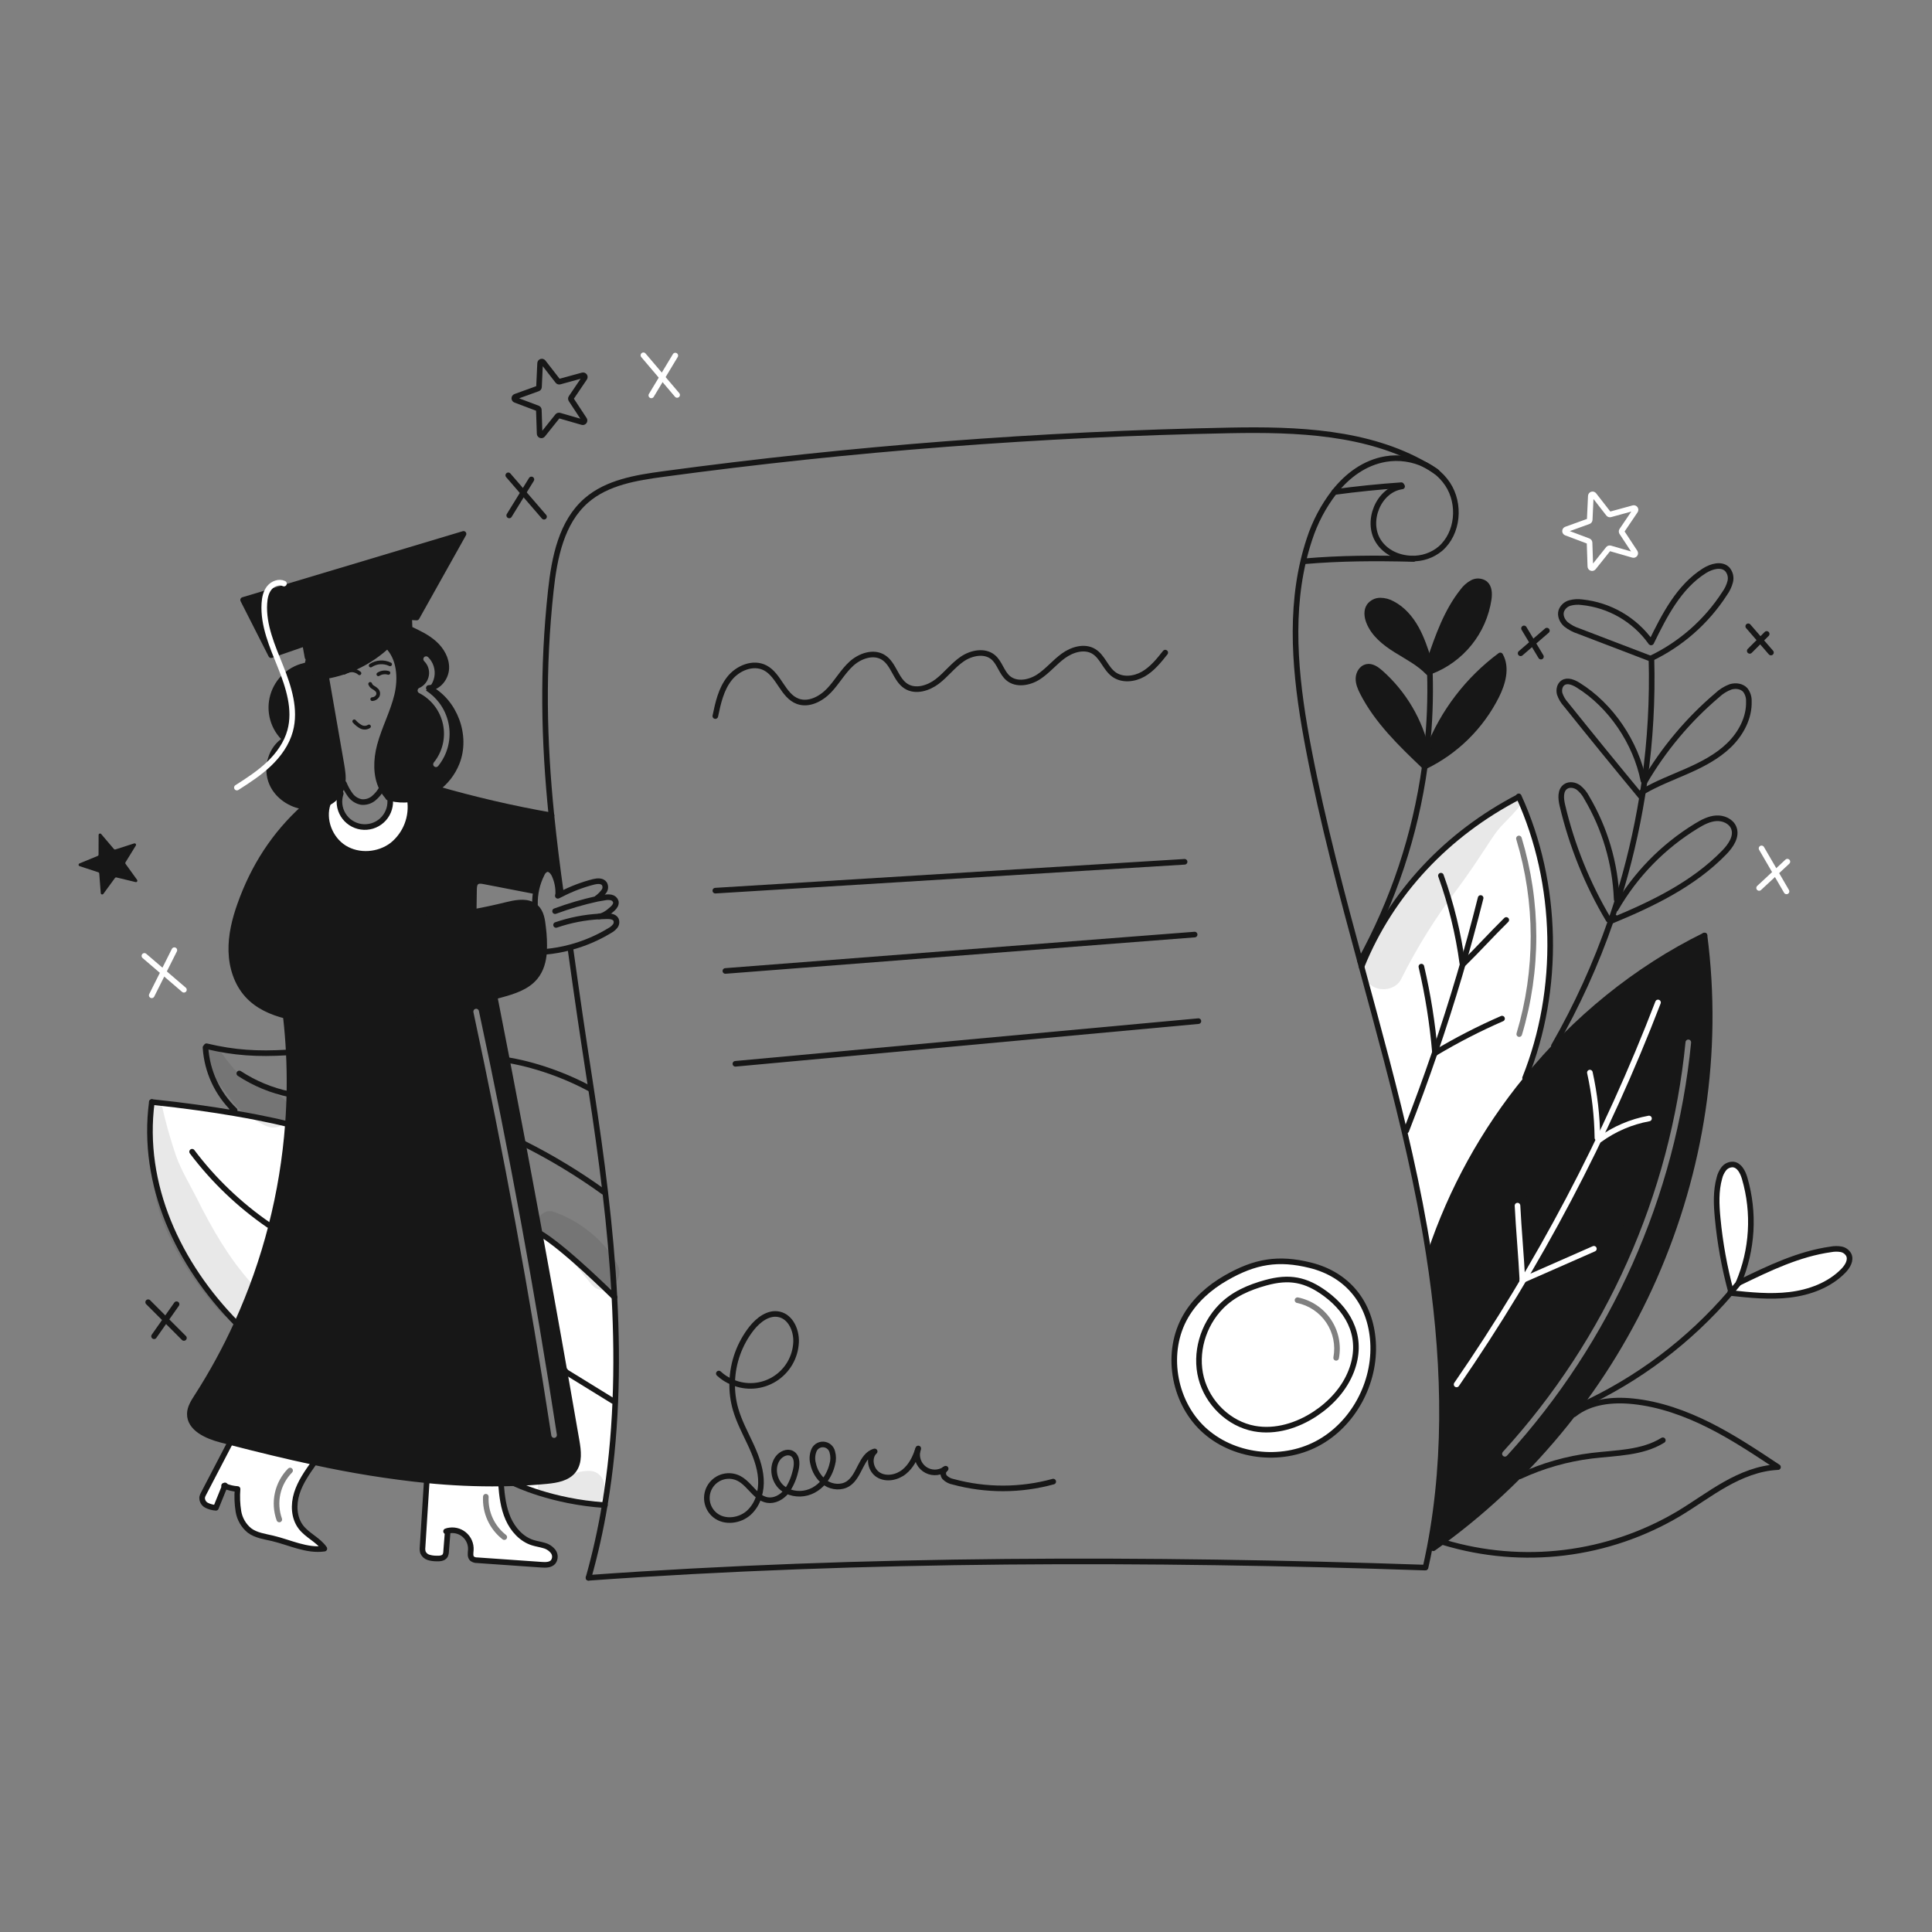 <svg width="960" height="960" viewBox="0 0 960 960" fill="none" xmlns="http://www.w3.org/2000/svg">
<rect x="0" y="0" width="960" height="960" fill="#808080" stroke="none"/>
<g clip-path="url(#clip0_46_7745)">
<g clip-path="url(#clip1_46_7745)">
<path fill-rule="evenodd" clip-rule="evenodd" d="M709.929 622.849C717.551 671.5 719.645 720.972 710.415 768.986L712.194 769.322C713.834 768.164 715.468 766.98 717.094 765.788C762.859 732.056 799.006 686.94 821.946 634.92C845.476 581.298 854.476 522.905 846.96 464.839C812.985 481.527 782.64 506.355 758.385 536.139C737.332 561.865 721.145 591.213 710.618 622.744L709.929 622.849ZM840.304 518.066C840.38 517.301 839.821 516.619 839.056 516.543C838.29 516.467 837.608 517.026 837.533 517.791C830.017 593.693 798.172 665.133 746.746 721.461C746.228 722.029 746.268 722.91 746.836 723.428C747.403 723.947 748.284 723.907 748.803 723.339C800.634 666.567 832.729 594.565 840.304 518.066Z" fill="#171717"/>
<path fill-rule="evenodd" clip-rule="evenodd" d="M678.147 486.265C686.021 515.264 693.897 544.267 700.458 573.581C704.106 589.85 707.339 606.306 709.926 622.849L710.615 622.744C721.143 591.212 737.329 561.864 758.382 536.139L757.791 535.662C775.404 491.701 774.388 439.029 754.744 395.929L754.576 396.009C719.361 414.281 691.369 443.493 676.53 480.281H676.522C677.064 482.276 677.605 484.27 678.147 486.265ZM756.078 416.217C755.855 415.481 755.077 415.065 754.341 415.288C753.605 415.511 753.189 416.289 753.412 417.025C762.936 448.453 762.989 481.991 753.566 513.45C753.346 514.186 753.764 514.962 754.501 515.183C755.237 515.404 756.013 514.985 756.234 514.249C765.814 482.266 765.76 448.169 756.078 416.217Z" fill="white"/>
<path fill-rule="evenodd" clip-rule="evenodd" d="M671.444 681.252C677.433 665.705 671.303 652.209 658.566 642.838C648.841 635.692 640.591 634.173 628.95 637.389C620.62 639.696 612.822 643.009 606.674 649.289C597.709 658.461 593.646 672.335 596.852 684.761C600.058 697.187 610.658 707.538 623.279 709.861C633.746 711.787 644.681 708.377 653.557 702.494C661.401 697.301 668.061 690.031 671.444 681.252ZM645.001 644.697C644.248 644.543 643.512 645.029 643.358 645.782C643.203 646.535 643.689 647.271 644.442 647.426C650.407 648.648 655.651 652.168 659.041 657.227C662.43 662.285 663.692 668.474 662.554 674.455C662.41 675.211 662.906 675.94 663.661 676.084C664.417 676.227 665.146 675.731 665.29 674.976C666.565 668.276 665.151 661.342 661.354 655.676C657.558 650.01 651.683 646.066 645.001 644.697Z" fill="white"/>
<path fill-rule="evenodd" clip-rule="evenodd" d="M222.47 760.833L222.434 760.657L222.433 760.656C223.843 760.295 225.319 760.272 226.74 760.59C228.16 760.908 229.486 761.557 230.608 762.484C231.73 763.412 232.617 764.591 233.196 765.927C233.776 767.262 234.031 768.716 233.942 770.169C233.928 770.394 233.907 770.626 233.886 770.86C233.768 772.203 233.642 773.633 234.605 774.506C235.334 775.029 236.216 775.296 237.113 775.265C247.769 776.004 258.427 776.749 269.087 777.5C271.128 777.64 273.478 777.668 274.838 776.14C275.41 775.385 275.719 774.464 275.719 773.517C275.719 772.569 275.41 771.648 274.838 770.893C273.651 769.401 272.001 768.348 270.148 767.899C269.283 767.637 268.399 767.442 267.514 767.247C266.55 767.034 265.587 766.821 264.648 766.522C259.074 764.737 254.843 759.969 252.485 754.607C250.127 749.245 249.403 743.327 248.961 737.498L248.952 737.162C236.639 737.309 224.327 736.766 212.075 735.536L212.058 735.757C211.367 746.739 210.672 757.724 209.973 768.712C209.858 769.593 209.921 770.488 210.159 771.344C210.41 771.937 210.788 772.468 211.265 772.9C211.743 773.331 212.309 773.654 212.924 773.844C214.156 774.218 215.436 774.409 216.724 774.409C218.366 774.489 220.336 774.396 221.184 772.996C221.501 772.363 221.667 771.664 221.67 770.956L222.47 760.833ZM242.799 743.772C242.839 743.004 242.248 742.349 241.48 742.31C240.712 742.27 240.057 742.86 240.018 743.628C239.806 747.691 240.578 751.746 242.268 755.447C243.957 759.149 246.515 762.388 249.723 764.891C250.329 765.364 251.204 765.256 251.677 764.65C252.15 764.043 252.042 763.168 251.436 762.695C248.581 760.468 246.305 757.585 244.801 754.291C243.298 750.997 242.611 747.389 242.799 743.772Z" fill="white"/>
<path fill-rule="evenodd" clip-rule="evenodd" d="M107.292 749.219C108.761 745.613 110.224 742.003 111.681 738.39C113.704 739.235 115.853 739.739 118.04 739.88C117.733 743.596 117.878 747.336 118.473 751.018C119.086 754.731 121.029 758.094 123.94 760.478C126.612 762.488 129.948 763.205 133.248 763.914C133.995 764.074 134.74 764.234 135.475 764.409C137.981 765.003 140.474 765.793 142.965 766.583C148.992 768.494 155.007 770.401 161.17 769.514C159.607 767.238 157.384 765.568 155.158 763.895C153.107 762.354 151.053 760.811 149.511 758.791C145.978 754.156 145.748 747.664 147.462 742.091C149.176 736.518 152.603 731.659 155.976 726.908L156.056 726.528C142.092 723.542 128.216 720.142 114.437 716.591L114.384 716.785C109.968 725.271 105.551 733.753 101.135 742.232C100.816 742.775 100.584 743.366 100.446 743.981C100.38 744.788 100.554 745.596 100.945 746.305C101.337 747.013 101.928 747.591 102.646 747.965C104.096 748.688 105.676 749.114 107.292 749.219ZM145.143 731.664C145.684 731.116 145.678 730.235 145.13 729.694C144.583 729.154 143.701 729.16 143.161 729.707C139.878 733.035 137.602 737.222 136.596 741.787C135.59 746.352 135.895 751.108 137.476 755.508C137.736 756.231 138.533 756.607 139.257 756.347C139.981 756.087 140.357 755.289 140.097 754.566C138.693 750.661 138.422 746.439 139.315 742.386C140.208 738.334 142.229 734.617 145.143 731.664Z" fill="white"/>
<path fill-rule="evenodd" clip-rule="evenodd" d="M285.025 730.581C288.089 726.527 287.374 720.874 286.508 715.866C280.57 681.47 274.445 647.103 268.134 612.766C262.861 584.069 257.456 555.389 251.918 526.727C249.942 516.517 247.952 506.307 245.947 496.095L245.691 495.159C234.968 498.075 224.201 500.812 213.31 502.994C192.791 507.111 171.646 509.266 150.898 506.43C147.965 506.042 145.055 505.496 142.18 504.796L142.048 505.296C142.717 511.17 143.196 517.052 143.487 522.944C144.091 534.808 143.953 546.698 143.072 558.544C140.532 592.838 131.932 626.409 117.672 657.7C111.946 670.276 105.317 682.421 97.837 694.04L97.8 694.098C96.157 696.661 94.424 699.363 94.337 702.396C94.124 709.718 102.781 713.561 109.865 715.407C111.383 715.804 112.912 716.201 114.44 716.59C128.218 720.142 142.095 723.541 156.059 726.527C174.546 730.586 193.248 733.593 212.076 735.536C224.328 736.766 236.639 737.309 248.952 737.162C251.189 737.138 253.43 737.082 255.674 736.994C260.985 736.806 266.3 736.455 271.617 735.943C276.554 735.466 282.031 734.538 285.025 730.581ZM237.962 502.335C237.801 501.583 237.06 501.104 236.308 501.265C235.556 501.427 235.078 502.167 235.239 502.919C250.213 572.647 263.118 642.778 273.952 713.311C274.069 714.071 274.78 714.593 275.54 714.476C276.3 714.36 276.822 713.649 276.705 712.888C265.862 642.301 252.948 572.116 237.962 502.335Z" fill="#171717"/>
<path fill-rule="evenodd" clip-rule="evenodd" d="M161.984 335.952C173.397 333.983 183.991 328.737 192.475 320.852C198.657 326.963 199.346 336.918 197.344 345.418C196.271 349.944 194.569 354.283 192.867 358.625C191.333 362.537 189.799 366.451 188.723 370.503C186.874 377.446 186.639 385.351 189.774 391.613V391.622C190.501 393.09 191.422 394.454 192.512 395.677L192.919 396.322C193.343 396.446 193.766 396.558 194.19 396.658C197.289 397.4 200.495 397.586 203.659 397.206C208.464 396.614 213.037 394.802 216.944 391.942C221.429 388.682 224.901 384.22 226.96 379.072C232.348 365.585 225.98 348.52 213.075 341.852C217.827 341.604 221.547 336.914 221.758 332.162C221.969 327.41 219.32 322.889 215.778 319.717C212.236 316.545 207.855 314.496 203.536 312.482C203.465 310.539 203.386 308.587 203.307 306.644L207.052 306.844L230.326 265.286L120.8 298.117L134.726 325.556L151.552 319.735C151.973 322.022 152.391 324.31 152.807 326.598L153.425 327.216C153.3 327.771 153.178 328.329 153.056 328.886C152.935 329.438 152.815 329.99 152.692 330.537C148.726 331.191 145.025 332.952 142.015 335.617C139.006 338.282 136.811 341.743 135.682 345.602C134.553 349.46 134.538 353.558 135.636 357.425C136.735 361.292 138.903 364.77 141.892 367.458C134.56 371.618 131.752 381.829 135.241 389.505C138.058 395.696 144.364 399.866 151.113 400.846C152.718 401.088 154.346 401.135 155.962 400.987C158.354 400.777 160.684 400.108 162.824 399.017C165.175 397.878 167.163 396.108 168.566 393.903C168.934 393.302 169.246 392.669 169.501 392.012C169.837 391.129 170.074 390.211 170.208 389.275C170.676 386.138 170.137 382.826 169.59 379.655C167.075 365.166 164.555 350.675 162.029 336.181L161.984 335.952ZM212.707 326.513C212.158 325.975 211.277 325.984 210.738 326.533C210.2 327.082 210.209 327.964 210.758 328.502C211.715 329.44 212.427 330.597 212.832 331.874C213.237 333.15 213.324 334.506 213.083 335.824C212.843 337.141 212.283 338.379 211.454 339.43C210.624 340.481 209.549 341.313 208.323 341.852C207.831 342.069 207.508 342.549 207.492 343.086C207.476 343.623 207.77 344.121 208.249 344.366C211.257 345.908 213.884 348.103 215.938 350.789C217.991 353.475 219.42 356.585 220.119 359.894C220.819 363.202 220.771 366.624 219.98 369.911C219.19 373.199 217.676 376.269 215.548 378.897C215.065 379.495 215.157 380.371 215.755 380.855C216.353 381.339 217.229 381.247 217.713 380.649C220.101 377.699 221.801 374.253 222.688 370.563C223.576 366.873 223.629 363.031 222.844 359.317C222.059 355.604 220.455 352.113 218.15 349.097C216.343 346.733 214.14 344.708 211.645 343.11C212.387 342.548 213.058 341.892 213.639 341.156C214.751 339.748 215.501 338.089 215.823 336.323C216.145 334.558 216.029 332.741 215.486 331.03C214.943 329.32 213.989 327.769 212.707 326.513Z" fill="#171717"/>
<path d="M866.929 585.531C871.92 602.703 870.825 621.073 863.829 637.531L863.891 637.584C862.716 639.042 861.523 640.49 860.304 641.912L860.075 641.712C856.85 629.769 854.646 617.575 853.486 605.259C852.85 598.608 852.55 591.789 854.361 585.359C854.762 583.672 855.521 582.09 856.586 580.722C857.126 580.042 857.818 579.499 858.607 579.137C859.396 578.775 860.259 578.603 861.126 578.637C864.306 578.933 866.028 582.457 866.929 585.531Z" fill="white"/>
<path d="M864.561 637.194C879.047 630.154 893.833 623.027 909.784 620.8C911.42 620.493 913.097 620.472 914.739 620.738C915.559 620.88 916.335 621.205 917.011 621.69C917.686 622.175 918.243 622.807 918.639 623.538C919.902 626.223 918.021 629.324 915.954 631.452C909.029 638.563 899.154 642.201 889.297 643.385C879.519 644.559 869.609 643.535 859.814 642.475C859.982 642.289 860.141 642.104 860.299 641.91C861.518 640.487 862.71 639.039 863.886 637.581C864.036 637.396 864.195 637.21 864.345 637.016L864.561 637.194Z" fill="white"/>
<path d="M708.93 373.291L709.036 372.231L709.787 372.31C717.082 353.729 729.449 337.57 745.479 325.674C748.915 331.822 746.698 339.559 743.545 345.866C735.854 361.129 723.35 373.434 707.966 380.879C707.982 380.803 707.994 380.726 708.002 380.649C708.347 378.2 708.648 375.746 708.93 373.291Z" fill="#171717"/>
<path d="M737.9 289.954C740.046 291.721 740.108 294.954 739.728 297.709C738.525 305.728 735.21 313.283 730.124 319.597C725.037 325.912 718.362 330.759 710.783 333.641L710.483 333.649C710.43 331.838 710.35 330.036 710.254 328.234L710.404 328.225C714.529 316.187 718.795 303.891 726.704 293.919C727.989 292.103 729.672 290.605 731.624 289.538C732.606 289.019 733.713 288.783 734.821 288.857C735.929 288.93 736.995 289.31 737.9 289.954V289.954Z" fill="#171717"/>
<path d="M710.484 333.651C710.493 333.827 710.502 334.005 710.502 334.181L709.76 334.208C705.228 329.439 699.223 326.418 693.649 322.919C688.075 319.42 682.6 315.076 680.214 308.938C679.234 306.411 678.89 303.364 680.426 301.13C681.06 300.291 681.88 299.612 682.821 299.144C683.762 298.677 684.798 298.434 685.849 298.436C687.954 298.453 690.021 299.003 691.855 300.036C696.942 302.66 700.838 307.2 703.629 312.199C706.42 317.198 708.204 322.674 709.971 328.124L710.253 328.151V328.239C710.351 330.039 710.428 331.843 710.484 333.651Z" fill="#171717"/>
<path d="M685.894 334.2C697.516 344.466 705.581 358.153 708.93 373.293C708.648 375.748 708.347 378.204 708.003 380.65L707.603 380.597C696.076 369.597 684.329 358.304 677.087 344.109C675.956 341.884 674.914 339.499 675.02 336.999C675.126 334.499 676.672 331.899 679.12 331.381C681.6 330.85 683.977 332.528 685.894 334.2Z" fill="#171717"/>
<path d="M682.255 666.872C683.518 687.178 672.355 707.953 654.344 717.404C636.333 726.855 612.397 723.993 597.655 709.976C582.913 695.959 578.955 671.624 589.176 654.029C593.884 645.938 601.065 639.649 609.12 635.021C623.597 626.691 635.212 624.766 651.076 628.697C669.757 633.334 681.054 647.554 682.255 666.872ZM671.444 681.252C677.432 665.706 671.303 652.21 658.566 642.838C648.841 635.692 640.591 634.173 628.95 637.388C620.62 639.688 612.822 643.006 606.674 649.288C597.708 658.456 593.645 672.341 596.852 684.76C600.059 697.179 610.658 707.54 623.279 709.86C633.746 711.786 644.679 708.377 653.557 702.494C661.4 697.3 668.061 690.031 671.444 681.252Z" fill="white"/>
<path d="M305.3 644.517C307.137 679.273 306.227 713.942 300.494 747.894C274.032 746.163 255.678 737.154 255.678 737.154L255.668 736.995C260.985 736.801 266.3 736.451 271.611 735.944C276.548 735.467 282.025 734.544 285.019 730.582C288.083 726.528 287.369 720.875 286.502 715.867C280.558 681.473 274.434 647.109 268.13 612.773H268.139C268.139 612.773 276.544 616.5 305.3 644.517Z" fill="white"/>
<path d="M235.543 453.13C240.869 452.158 246.177 451.019 251.432 449.711C255.69 448.651 260.662 447.653 264.381 449.517C265.086 449.862 265.735 450.312 266.306 450.851C268.93 453.315 269.459 457.211 269.848 460.788C270.364 464.806 270.531 468.861 270.348 472.907C270.021 477.57 268.838 481.996 265.879 485.564C261.736 490.571 255.095 492.586 248.832 494.308C247.781 494.6 246.738 494.882 245.687 495.165C234.964 498.08 224.197 500.818 213.306 503C192.787 507.116 171.642 509.271 150.894 506.436C147.961 506.048 145.051 505.502 142.176 504.802C134.889 502.982 127.982 499.918 122.992 494.441C117.657 488.594 115.149 480.547 114.936 472.633C114.723 464.719 116.668 456.884 119.326 449.421C126.02 430.643 136.25 414.682 151.035 401.309L151.106 400.841C152.711 401.083 154.339 401.131 155.955 400.982C158.348 400.772 160.678 400.103 162.818 399.012L162.924 399.224C160.159 407.235 163.859 416.845 171.05 421.332C178.241 425.819 188.185 425.068 194.925 419.919C198.239 417.252 200.792 413.759 202.327 409.792C203.862 405.824 204.325 401.523 203.669 397.319L203.652 397.204C208.457 396.612 213.03 394.8 216.936 391.94C235.707 397.363 254.756 401.776 274 405.159C275.272 417.759 276.88 430.606 278.743 443.959L278.902 444.286C278.478 444.498 278.045 444.71 277.602 444.922L277.364 444.422C277.52 441.129 276.887 437.846 275.518 434.847C274.776 433.222 273.292 431.456 271.552 431.888C271.025 432.102 270.548 432.423 270.151 432.831C269.754 433.238 269.446 433.724 269.246 434.256C267.841 437.01 266.853 439.957 266.314 443L265.245 442.718L240.434 437.918C239.189 437.679 237.758 437.476 236.751 438.254C235.674 439.084 235.568 440.63 235.542 441.982C235.497 445.426 235.447 448.871 235.391 452.316L235.543 453.13Z" fill="#171717"/>
<path d="M186.663 409.762C188.879 408.678 190.738 406.982 192.022 404.876C193.305 402.769 193.958 400.339 193.905 397.873L194.188 396.654C197.287 397.396 200.493 397.581 203.657 397.202L203.674 397.317C204.329 401.52 203.866 405.821 202.331 409.789C200.796 413.756 198.243 417.249 194.93 419.917C188.19 425.067 178.254 425.817 171.055 421.33C163.856 416.843 160.164 407.23 162.928 399.222L162.828 399.01C165.179 397.871 167.167 396.1 168.569 393.896L169.32 394.302C168.529 396.648 168.446 399.175 169.08 401.568C169.715 403.961 171.038 406.115 172.887 407.762C174.735 409.409 177.027 410.476 179.477 410.831C181.927 411.186 184.428 410.813 186.668 409.759L186.663 409.762Z" fill="white"/>
<path d="M142.826 558.53L143.073 558.547C140.533 592.84 131.933 626.412 117.673 657.703L117.573 657.658C88.522 628.228 70.036 588.587 75.451 547.586C91.844 549.286 105.614 551.304 116.346 553.141C133.446 556.066 142.826 558.53 142.826 558.53Z" fill="white"/>
<path d="M708.249 230.988C702.117 227.983 695.198 226.976 688.464 228.108C678.103 229.901 669.589 236.181 663.018 244.484C657.553 251.564 653.358 259.537 650.618 268.05C649.444 271.592 648.436 275.178 647.589 278.781C640.425 309.219 644.383 341.661 650.326 372.61C657.295 408.895 666.844 444.597 676.526 480.281C684.935 511.275 693.449 542.251 700.462 573.581C704.11 589.85 707.343 606.306 709.931 622.849C717.553 671.5 719.647 720.971 710.417 768.986C709.771 772.289 709.079 775.586 708.341 778.879" stroke="#171717" stroke-width="2.785" stroke-linecap="round" stroke-linejoin="round"/>
<path d="M712.957 233.876C711.483 232.777 709.913 231.813 708.267 230.996" stroke="#171717" stroke-width="2.785" stroke-linecap="round" stroke-linejoin="round"/>
<path d="M696.7 241.7C696.6 241.709 696.515 241.727 696.418 241.744C684.953 243.544 678.647 259.044 684.883 268.887C688.383 274.417 694.793 277.34 701.312 277.517C706.55 277.736 711.682 276.002 715.712 272.65C724.589 264.956 725.812 250.383 719.334 240.578C717.624 238.004 715.481 235.744 713 233.9" stroke="#171717" stroke-width="2.785" stroke-linecap="round" stroke-linejoin="round"/>
<path d="M708.012 778.923C570.867 774.223 429.305 774.198 292.426 784.002" stroke="#171717" stroke-width="2.785" stroke-linecap="round" stroke-linejoin="round"/>
<path d="M278.743 443.961C276.88 430.606 275.272 417.761 274 405.161C270.246 367.923 269.433 332.861 273.708 293.375C275.475 277.061 278.964 259.457 291.347 248.682C301.69 239.682 316.087 237.367 329.672 235.53C423.011 222.904 517 215.67 611.172 213.864C644.436 213.228 679.678 214.564 708.252 230.99C708.256 230.991 708.259 230.992 708.262 230.993C708.265 230.995 708.268 230.997 708.27 230.999C709.851 231.909 711.414 232.869 712.96 233.879C712.968 233.881 712.975 233.884 712.982 233.888C712.988 233.893 712.993 233.899 712.996 233.906C713.313 234.106 713.622 234.313 713.941 234.524" stroke="#171717" stroke-width="2.785" stroke-linecap="round" stroke-linejoin="round"/>
<path d="M292.425 784C295.772 772.12 298.467 760.066 300.498 747.891C306.23 713.939 307.14 679.27 305.304 644.514C303.476 609.872 298.909 575.141 293.671 540.942C293.571 540.261 293.471 539.572 293.362 538.893C288.919 510.028 287.47 500.258 283.425 471.234" stroke="#171717" stroke-width="2.785" stroke-linecap="round" stroke-linejoin="round"/>
<path d="M156.552 336.618C158.373 336.486 160.186 336.262 161.984 335.947C173.397 333.978 183.991 328.731 192.475 320.847C193.244 320.131 193.994 319.389 194.727 318.63" stroke="#171717" stroke-width="2.785" stroke-linecap="round" stroke-linejoin="round"/>
<path d="M189.771 391.618C190.499 393.086 191.42 394.449 192.509 395.673" stroke="#171717" stroke-width="2.785" stroke-linecap="round" stroke-linejoin="round"/>
<path d="M192.227 320.6C192.316 320.678 192.398 320.764 192.474 320.856C198.657 326.968 199.346 336.923 197.341 345.419C195.3 354.019 190.99 361.954 188.719 370.504C186.874 377.447 186.635 385.352 189.77 391.614" stroke="#171717" stroke-width="2.785" stroke-linecap="round" stroke-linejoin="round"/>
<path d="M162.028 336.176C164.554 350.67 167.074 365.161 169.589 379.65C170.136 382.821 170.675 386.133 170.207 389.27C170.073 390.205 169.836 391.123 169.501 392.007C169.246 392.664 168.933 393.297 168.565 393.898C167.163 396.102 165.174 397.873 162.823 399.012C160.683 400.103 158.353 400.771 155.961 400.982C154.345 401.13 152.717 401.083 151.112 400.841C144.363 399.861 138.057 395.691 135.24 389.5C131.751 381.824 134.559 371.613 141.891 367.453C138.903 364.764 136.735 361.286 135.636 357.42C134.538 353.553 134.554 349.455 135.682 345.597C136.811 341.739 139.006 338.278 142.015 335.613C145.024 332.947 148.725 331.186 152.691 330.532C152.938 329.432 153.176 328.315 153.424 327.211" stroke="#171717" stroke-width="2.785" stroke-linecap="round" stroke-linejoin="round"/>
<path d="M152.807 326.593C152.392 324.305 151.974 322.017 151.553 319.73L134.726 325.551L120.8 298.117L230.326 265.286L207.052 306.844L203.307 306.644C203.387 308.587 203.465 310.539 203.536 312.482C207.855 314.496 212.236 316.545 215.778 319.717C219.32 322.889 221.969 327.41 221.758 332.162C221.547 336.914 217.827 341.604 213.075 341.852C225.98 348.52 232.348 365.585 226.961 379.072C224.901 384.22 221.429 388.682 216.944 391.942C213.037 394.802 208.464 396.614 203.659 397.206C200.495 397.586 197.289 397.4 194.191 396.658C193.766 396.558 193.343 396.446 192.919 396.322" stroke="#171717" stroke-width="2.785" stroke-linecap="round" stroke-linejoin="round"/>
<path d="M171.126 334.233C172.221 333.419 173.562 333.004 174.926 333.058C176.288 333.113 177.589 333.638 178.609 334.542" stroke="#171717" stroke-width="1.857" stroke-linecap="round" stroke-linejoin="round"/>
<path d="M188.005 335.045C188.74 334.577 189.567 334.273 190.43 334.154C191.293 334.035 192.171 334.104 193.005 334.356" stroke="#171717" stroke-width="1.857" stroke-linecap="round" stroke-linejoin="round"/>
<path d="M184.2 330.7C185.617 329.773 187.25 329.231 188.939 329.125C190.629 329.02 192.317 329.356 193.837 330.1" stroke="#171717" stroke-width="1.857" stroke-linecap="round" stroke-linejoin="round"/>
<path d="M183.941 339.841C184.208 340.579 184.74 341.19 185.434 341.555C186.136 341.945 186.781 342.429 187.35 342.995C187.677 343.375 187.881 343.844 187.938 344.342C187.994 344.839 187.9 345.342 187.667 345.786C187.383 346.254 186.99 346.646 186.52 346.927C186.051 347.209 185.52 347.372 184.973 347.402" stroke="#171717" stroke-width="1.857" stroke-linecap="round" stroke-linejoin="round"/>
<path d="M183.35 360.961C182.76 361.342 182.079 361.559 181.377 361.588C180.675 361.618 179.978 361.459 179.358 361.129C178.095 360.436 176.967 359.522 176.028 358.429" stroke="#171717" stroke-width="1.857" stroke-linecap="round" stroke-linejoin="round"/>
<path d="M151.04 401.309C136.254 414.682 126.026 430.642 119.331 449.421C116.672 456.884 114.738 464.71 114.941 472.633C115.144 480.556 117.661 488.593 122.997 494.441C127.987 499.918 134.897 502.982 142.181 504.802C145.056 505.501 147.966 506.047 150.899 506.436C171.647 509.271 192.792 507.117 213.311 503C224.202 500.818 234.969 498.08 245.692 495.165C246.743 494.883 247.785 494.6 248.836 494.308C255.098 492.586 261.741 490.572 265.884 485.564C268.843 481.995 270.026 477.57 270.353 472.907C270.536 468.86 270.369 464.805 269.853 460.788C269.464 457.211 268.935 453.316 266.311 450.852C265.74 450.312 265.091 449.862 264.385 449.517C260.667 447.654 255.694 448.652 251.437 449.711C246.181 451.019 240.873 452.158 235.547 453.13C226.019 454.88 216.4 456.095 206.735 456.769C198.38 457.352 189.856 457.52 181.765 455.374C173.674 453.228 165.954 448.474 161.829 441.179" stroke="#171717" stroke-width="2.785" stroke-linecap="round" stroke-linejoin="round"/>
<path d="M216.676 391.857L216.941 391.937C235.711 397.361 254.758 401.775 274 405.159C274.027 405.159 274.044 405.168 274.07 405.168" stroke="#171717" stroke-width="2.785" stroke-linecap="round" stroke-linejoin="round"/>
<path d="M265.83 449.411C265.693 444.156 266.867 438.949 269.248 434.262C269.448 433.73 269.756 433.245 270.153 432.837C270.55 432.429 271.026 432.108 271.553 431.894C273.293 431.462 274.778 433.229 275.52 434.853C276.89 437.852 277.523 441.135 277.365 444.428" stroke="#171717" stroke-width="2.785" stroke-linecap="round" stroke-linejoin="round"/>
<path d="M270.935 472.941C275.111 472.568 279.249 471.838 283.301 470.759C290.231 468.929 296.862 466.109 302.988 462.386C304.014 461.84 304.919 461.092 305.647 460.186C306.007 459.73 306.235 459.185 306.307 458.609C306.379 458.032 306.291 457.447 306.054 456.918C305.259 455.469 303.298 455.248 301.654 455.266C300.365 455.275 299.066 455.319 297.776 455.389C290.458 455.805 283.232 457.221 276.3 459.6" stroke="#171717" stroke-width="2.785" stroke-linecap="round" stroke-linejoin="round"/>
<path d="M297.645 455.417C297.69 455.412 297.734 455.403 297.778 455.39C300.287 455.001 302.494 453.244 304.378 451.53C305.386 450.62 306.295 449.34 305.995 448.024C305.836 447.508 305.542 447.043 305.143 446.679C304.743 446.316 304.254 446.066 303.725 445.957C302.668 445.743 301.58 445.746 300.525 445.965C299.253 446.151 297.991 446.365 296.736 446.611C289.629 448.178 282.638 450.229 275.812 452.749" stroke="#171717" stroke-width="2.785" stroke-linecap="round" stroke-linejoin="round"/>
<path d="M296.673 446.3C297.991 445.336 299.153 444.174 300.118 442.856C300.503 442.322 300.726 441.688 300.762 441.03C300.797 440.373 300.643 439.719 300.318 439.146C299.232 437.557 296.874 437.715 295.009 438.166C289.425 439.591 284.02 441.645 278.899 444.287C278.474 444.498 278.041 444.71 277.599 444.923C277.466 444.993 277.325 445.055 277.184 445.123" stroke="#171717" stroke-width="2.785" stroke-linecap="round" stroke-linejoin="round"/>
<path d="M265.247 442.724L240.436 437.924C239.191 437.686 237.76 437.482 236.753 438.26C235.675 439.09 235.569 440.636 235.543 441.988C235.499 445.432 235.449 448.876 235.393 452.322" stroke="#171717" stroke-width="2.785" stroke-linecap="round" stroke-linejoin="round"/>
<path d="M142.049 505.301C142.711 511.175 143.191 517.057 143.489 522.949C144.092 534.812 143.954 546.702 143.074 558.549C140.534 592.842 131.934 626.413 117.674 657.705C111.945 670.279 105.314 682.423 97.832 694.041C96.181 696.62 94.423 699.341 94.332 702.397C94.12 709.719 102.776 713.562 109.86 715.408C111.379 715.808 112.904 716.202 114.435 716.591C128.214 720.142 142.09 723.542 156.054 726.528C174.541 730.586 193.243 733.594 212.071 735.537C224.323 736.767 236.635 737.31 248.948 737.163C251.182 737.135 253.422 737.079 255.669 736.995C260.986 736.801 266.301 736.45 271.612 735.944C276.549 735.467 282.026 734.544 285.02 730.582C288.084 726.528 287.37 720.875 286.503 715.867C280.559 681.473 274.435 647.108 268.131 612.773C262.858 584.075 257.452 555.396 251.915 526.734C249.945 516.522 247.955 506.312 245.944 496.102" stroke="#171717" stroke-width="2.785" stroke-linecap="round" stroke-linejoin="round"/>
<path d="M169.315 394.3C168.725 396.054 168.527 397.916 168.736 399.755C168.945 401.593 169.556 403.363 170.525 404.94C171.493 406.517 172.797 407.861 174.343 408.878C175.889 409.895 177.639 410.56 179.471 410.826C181.302 411.092 183.17 410.952 184.941 410.416C186.712 409.88 188.344 408.962 189.721 407.725C191.098 406.489 192.186 404.966 192.909 403.262C193.632 401.559 193.972 399.717 193.905 397.868" stroke="#171717" stroke-width="2.785" stroke-linecap="round" stroke-linejoin="round"/>
<path d="M162.929 399.224C160.165 407.235 163.865 416.845 171.056 421.332C178.247 425.819 188.191 425.068 194.93 419.919C198.244 417.252 200.797 413.759 202.332 409.792C203.867 405.824 204.33 401.523 203.675 397.319" stroke="#171717" stroke-width="2.785" stroke-linecap="round" stroke-linejoin="round"/>
<path d="M170.914 389.366C171.738 391.407 172.815 393.336 174.12 395.107C175.443 396.888 177.389 398.106 179.57 398.516C180.659 398.625 181.759 398.517 182.805 398.198C183.852 397.88 184.826 397.358 185.67 396.661C187.354 395.265 188.747 393.552 189.77 391.618V391.609" stroke="#171717" stroke-width="2.785" stroke-linecap="round" stroke-linejoin="round"/>
<path d="M712.189 769.322C713.832 768.165 715.466 766.981 717.089 765.788C762.856 732.057 799.003 686.942 821.943 634.923C845.473 581.301 854.473 522.908 846.957 464.842" stroke="#171717" stroke-width="2.785" stroke-linecap="round" stroke-linejoin="round"/>
<path d="M846.959 464.842C812.979 481.527 782.639 506.355 758.384 536.142C737.331 561.867 721.144 591.216 710.617 622.747" stroke="#171717" stroke-width="2.785" stroke-linecap="round" stroke-linejoin="round"/>
<path d="M757.792 535.662C775.405 491.702 774.392 439.024 754.745 395.929C754.715 395.854 754.682 395.78 754.645 395.708" stroke="#171717" stroke-width="2.785" stroke-linecap="round" stroke-linejoin="round"/>
<path d="M754.577 396.009C719.361 414.284 691.37 443.493 676.531 480.281" stroke="#171717" stroke-width="2.785" stroke-linecap="round" stroke-linejoin="round"/>
<path d="M772.119 519.72C783.51 499.877 793.003 479.004 800.472 457.378C800.498 457.308 800.516 457.237 800.542 457.167C801.196 455.267 801.842 453.36 802.459 451.443C802.945 449.995 803.404 448.543 803.859 447.097C809.119 430.32 813.172 413.187 815.986 395.832C816.127 395.002 816.26 394.163 816.386 393.332C816.633 391.768 816.866 390.205 817.086 388.642C817.13 388.395 817.166 388.147 817.192 387.9C820.023 367.789 821.16 347.476 820.592 327.175" stroke="#171717" stroke-width="2.785" stroke-linecap="round" stroke-linejoin="round"/>
<path d="M820.354 327.158C835.301 319.991 847.973 308.826 856.966 294.9C858.245 293.134 859.186 291.145 859.739 289.035C860.007 287.977 860.018 286.87 859.771 285.806C859.524 284.743 859.025 283.754 858.317 282.923C855.437 279.929 850.368 281.423 846.852 283.647C834.221 291.64 827.058 305.747 820.486 319.181C820.486 319.19 820.478 319.198 820.478 319.207" stroke="#171717" stroke-width="2.785" stroke-linecap="round" stroke-linejoin="round"/>
<path d="M820.266 319.076C816.3 313.534 811.2 308.9 805.305 305.481C799.41 302.062 792.855 299.937 786.075 299.246C784.069 298.965 782.026 299.091 780.069 299.617C779.093 299.891 778.196 300.392 777.451 301.08C776.706 301.768 776.135 302.623 775.785 303.574C775.061 305.915 776.227 308.503 778.038 310.155C779.95 311.691 782.13 312.859 784.468 313.599C796.357 318.149 808.24 322.698 820.117 327.246" stroke="#171717" stroke-width="2.785" stroke-linecap="round" stroke-linejoin="round"/>
<path d="M817.024 388.73C817.042 388.703 817.059 388.668 817.077 388.642C826.605 372.298 838.841 357.693 853.264 345.45C855.175 343.628 857.438 342.215 859.915 341.298C862.442 340.539 865.471 340.918 867.228 342.879C868.446 344.479 869.072 346.452 869 348.462C869.265 356.684 865.034 364.581 859.126 370.305C853.218 376.029 845.753 379.862 838.226 383.183C830.877 386.416 823.308 389.269 816.383 393.331C816.215 393.431 816.056 393.525 815.883 393.623" stroke="#171717" stroke-width="2.785" stroke-linecap="round" stroke-linejoin="round"/>
<path d="M816.609 387.9C812.873 369.06 800.481 350.529 784.14 340.442C781.878 339.047 778.929 337.783 776.694 339.232C774.972 340.363 774.477 342.774 775.007 344.77C775.671 346.731 776.739 348.53 778.142 350.052C790.42 365.377 802.824 380.605 815.355 395.735" stroke="#171717" stroke-width="2.785" stroke-linecap="round" stroke-linejoin="round"/>
<path d="M802.831 451.566C812.54 434.694 826.343 420.538 842.966 410.407C845.987 408.569 849.229 406.838 852.766 406.6C856.303 406.362 860.186 408.048 861.493 411.334C863.193 415.627 860.027 420.22 856.812 423.534C841.594 439.234 821.384 449.016 801.184 457.381L802.421 455.906" stroke="#171717" stroke-width="2.785" stroke-linecap="round" stroke-linejoin="round"/>
<path d="M803.316 446.929C802.632 429.08 797.511 411.682 788.416 396.309C787.402 394.335 785.97 392.605 784.221 391.239C782.393 389.994 779.831 389.578 777.985 390.806C775.185 392.679 775.547 396.839 776.324 400.116C781.027 420.14 788.771 439.324 799.288 457" stroke="#171717" stroke-width="2.785" stroke-linecap="round" stroke-linejoin="round"/>
<path d="M675.825 477.57C692.377 447.583 703.272 414.808 707.967 380.879C707.983 380.804 707.995 380.727 708.003 380.649C708.347 378.203 708.648 375.749 708.93 373.292L709.036 372.231C710.402 359.597 710.891 346.883 710.5 334.18C710.5 334.004 710.491 333.826 710.482 333.65C710.429 331.839 710.349 330.037 710.253 328.235V328.147" stroke="#171717" stroke-width="2.785" stroke-linecap="round" stroke-linejoin="round"/>
<path d="M710.785 333.641C718.364 330.758 725.039 325.911 730.126 319.597C735.213 313.283 738.528 305.728 739.73 297.71C740.11 294.955 740.047 291.722 737.902 289.955C736.997 289.31 735.93 288.929 734.821 288.856C733.712 288.783 732.605 289.019 731.622 289.54C729.67 290.606 727.987 292.105 726.702 293.922C718.802 303.894 714.531 316.188 710.402 328.228" stroke="#171717" stroke-width="2.785" stroke-linecap="round" stroke-linejoin="round"/>
<path d="M709.973 328.12C708.206 322.671 706.42 317.185 703.63 312.195C700.84 307.205 696.943 302.656 691.856 300.032C690.022 299 687.955 298.449 685.851 298.432C684.8 298.43 683.763 298.673 682.822 299.14C681.881 299.608 681.061 300.288 680.427 301.126C678.89 303.361 679.235 306.408 680.215 308.934C682.6 315.072 688.076 319.427 693.65 322.915C699.224 326.403 705.231 329.434 709.762 334.204" stroke="#171717" stroke-width="2.785" stroke-linecap="round" stroke-linejoin="round"/>
<path d="M708.992 373.582C708.975 373.482 708.948 373.388 708.93 373.291C705.581 358.152 697.515 344.465 685.894 334.2C683.977 332.53 681.601 330.852 679.12 331.382C676.674 331.903 675.12 334.499 675.02 337C674.92 339.501 675.956 341.884 677.087 344.11C684.329 358.305 696.077 369.601 707.603 380.598" stroke="#171717" stroke-width="2.785" stroke-linecap="round" stroke-linejoin="round"/>
<path d="M707.905 380.914C707.928 380.905 707.949 380.894 707.967 380.879C723.351 373.433 735.855 361.128 743.546 345.866C746.698 339.559 748.915 331.822 745.48 325.674C729.45 337.569 717.083 353.728 709.788 372.31" stroke="#171717" stroke-width="2.785" stroke-linecap="round" stroke-linejoin="round"/>
<path d="M717.568 766.435C736.934 772.244 757.295 773.973 777.363 771.513C797.431 769.054 816.771 762.458 834.16 752.144C841.985 747.436 849.37 741.986 857.328 737.499C865.286 733.012 874.013 729.461 883.137 729.02" stroke="#171717" stroke-width="2.785" stroke-linecap="round" stroke-linejoin="round"/>
<path d="M782.109 702.759C790.129 696.359 801.209 695.233 811.416 696.294C824.665 697.663 837.437 702.238 849.343 708.218C861.16 714.171 872.22 721.511 883.252 728.842C883.322 728.895 883.402 728.942 883.473 728.993" stroke="#171717" stroke-width="2.785" stroke-linecap="round" stroke-linejoin="round"/>
<path d="M755.2 733.576C766.512 728.305 778.585 724.85 790.973 723.339C803.029 721.873 815.926 722.067 826.25 715.663" stroke="#171717" stroke-width="2.785" stroke-linecap="round" stroke-linejoin="round"/>
<path d="M785.156 698.669C813.825 685.576 839.302 666.402 859.818 642.476C859.986 642.29 860.145 642.105 860.303 641.91C861.522 640.488 862.715 639.04 863.89 637.582C864.04 637.397 864.199 637.211 864.349 637.017L864.561 636.752" stroke="#171717" stroke-width="2.785" stroke-linecap="round" stroke-linejoin="round"/>
<path d="M863.829 637.529C870.825 621.071 871.92 602.702 866.929 585.529C866.029 582.455 864.305 578.929 861.129 578.629C860.262 578.596 859.399 578.767 858.61 579.13C857.822 579.492 857.129 580.035 856.589 580.714C855.523 582.082 854.765 583.664 854.364 585.351C852.553 591.781 852.853 598.6 853.489 605.251C854.65 617.567 856.854 629.761 860.078 641.704" stroke="#171717" stroke-width="2.785" stroke-linecap="round" stroke-linejoin="round"/>
<path d="M859.615 642.458C859.681 642.469 859.748 642.475 859.815 642.476C869.615 643.536 879.52 644.56 889.298 643.386C899.155 642.202 909.03 638.563 915.955 631.453C918.022 629.324 919.904 626.224 918.64 623.539C918.244 622.808 917.687 622.177 917.011 621.692C916.336 621.207 915.559 620.881 914.74 620.739C913.098 620.473 911.422 620.494 909.786 620.801C893.834 623.028 879.048 630.155 864.562 637.195" stroke="#171717" stroke-width="2.785" stroke-linecap="round" stroke-linejoin="round"/>
<path d="M698.764 561.807C703.798 548.929 708.55 535.948 713.02 522.863C721.658 497.646 729.224 472.096 735.72 446.213" stroke="#171717" stroke-width="2.785" stroke-linecap="round" stroke-linejoin="round"/>
<path d="M717.268 708.782C724.794 697.247 732.284 685.72 739.615 674.114C747.246 662.031 754.701 649.877 761.82 637.573C770.768 622.142 779.177 606.482 786.746 590.459C798.291 566.037 807.901 540.766 814.498 514.136" stroke="#171717" stroke-width="2.785" stroke-linecap="round" stroke-linejoin="round"/>
<path d="M785.456 591.865C785.447 591.765 785.439 591.671 785.43 591.573C783.962 577.23 781.703 562.979 778.663 548.885" stroke="#171717" stroke-width="2.785" stroke-linecap="round" stroke-linejoin="round"/>
<path d="M785.032 591.909C785.165 591.793 785.297 591.688 785.432 591.572C785.873 591.201 786.306 590.831 786.748 590.459C798.01 580.947 809.269 571.434 820.524 561.921" stroke="#171717" stroke-width="2.785" stroke-linecap="round" stroke-linejoin="round"/>
<path d="M760.539 638.024C760.636 619.612 758.872 601.238 755.275 583.182" stroke="#171717" stroke-width="2.785" stroke-linecap="round" stroke-linejoin="round"/>
<path d="M759.727 638.563C760.427 638.236 761.122 637.909 761.82 637.573C778.921 629.454 795.086 619.496 810.029 607.873" stroke="#171717" stroke-width="2.785" stroke-linecap="round" stroke-linejoin="round"/>
<path d="M738.908 674.3C739.147 674.237 739.376 674.185 739.615 674.114C749.621 671.594 759.474 668.5 769.125 664.849" stroke="#171717" stroke-width="2.785" stroke-linecap="round" stroke-linejoin="round"/>
<path d="M737.918 674.494C739.658 658.612 739.254 642.568 736.718 626.794" stroke="#171717" stroke-width="2.785" stroke-linecap="round" stroke-linejoin="round"/>
<path d="M713.055 523.27C713.046 523.137 713.028 522.996 713.02 522.863C711.793 508.538 709.537 494.319 706.271 480.316" stroke="#171717" stroke-width="2.785" stroke-linecap="round" stroke-linejoin="round"/>
<path d="M713.055 523.271C723.775 516.852 734.898 511.132 746.355 506.144" stroke="#171717" stroke-width="2.785" stroke-linecap="round" stroke-linejoin="round"/>
<path d="M726.639 478.692C724.631 463.834 721.061 449.229 715.987 435.12" stroke="#171717" stroke-width="2.785" stroke-linecap="round" stroke-linejoin="round"/>
<path d="M727.028 479.036C734.58 471.616 740.914 464.542 748.457 457.122" stroke="#171717" stroke-width="2.785" stroke-linecap="round" stroke-linejoin="round"/>
<path d="M696.3 241.083C685.17 241.852 674.077 242.986 663.019 244.483" stroke="#171717" stroke-width="2.785" stroke-linecap="round" stroke-linejoin="round"/>
<path d="M702.4 277.748L701.3 277.721C683.254 277.297 666.066 277.341 648.056 278.895" stroke="#171717" stroke-width="2.785" stroke-linecap="round" stroke-linejoin="round"/>
<path d="M355.438 355.811C356.806 349.257 358.299 342.447 362.451 337.182C366.603 331.917 374.242 328.774 380.187 331.856C387.156 335.469 389.02 345.732 396.387 348.471C401.828 350.485 407.914 347.314 411.932 343.119C415.95 338.924 418.777 333.667 423.078 329.763C427.379 325.859 434.084 323.563 438.978 326.681C444.163 329.981 445.046 337.704 450.24 340.981C454.93 343.94 461.272 341.989 465.688 338.632C470.103 335.275 473.487 330.665 478.053 327.52C482.619 324.375 489.254 323.02 493.502 326.585C496.788 329.358 497.672 334.243 500.966 337.007C505.099 340.469 511.53 339.286 516.052 336.344C520.574 333.402 524.019 329.057 528.383 325.895C532.747 322.733 538.866 320.887 543.482 323.678C547.854 326.319 549.347 332.139 553.49 335.133C557.641 338.145 563.595 337.518 568.046 334.975C572.497 332.432 575.811 328.315 578.999 324.287" stroke="#171717" stroke-width="2.785" stroke-linecap="round" stroke-linejoin="round"/>
<path d="M355.438 442.557L588.62 428.222" stroke="#171717" stroke-width="2.785" stroke-linecap="round" stroke-linejoin="round"/>
<path d="M360.428 482.463L593.61 464.382" stroke="#171717" stroke-width="2.785" stroke-linecap="round" stroke-linejoin="round"/>
<path d="M365.41 528.596L595.474 507.398" stroke="#171717" stroke-width="2.785" stroke-linecap="round" stroke-linejoin="round"/>
<path d="M589.176 654.029C578.956 671.629 582.905 695.967 597.655 709.975C612.405 723.983 636.333 726.855 654.344 717.404C672.355 707.953 683.518 687.178 682.255 666.871C681.055 647.554 669.755 633.334 651.076 628.696C635.212 624.766 623.597 626.696 609.12 635.021C601.065 639.649 593.884 645.938 589.176 654.029Z" stroke="#171717" stroke-width="2.785" stroke-linecap="round" stroke-linejoin="round"/>
<path d="M606.674 649.286C597.708 658.454 593.645 672.339 596.852 684.758C600.059 697.177 610.658 707.537 623.279 709.858C633.746 711.784 644.679 708.375 653.557 702.491C661.4 697.298 668.057 690.029 671.444 681.249C677.432 665.703 671.303 652.207 658.566 642.835C648.841 635.689 640.591 634.17 628.95 637.385C620.621 639.693 612.822 643.006 606.674 649.286Z" stroke="#171717" stroke-width="2.785" stroke-linecap="round" stroke-linejoin="round"/>
<path d="M469.361 730.166C468.923 730.72 468.687 731.408 468.691 732.114C468.696 732.821 468.942 733.505 469.388 734.053C470.548 735.234 472.049 736.022 473.681 736.305C489.949 740.704 507.098 740.668 523.347 736.199" stroke="#171717" stroke-width="2.785" stroke-linecap="round" stroke-linejoin="round"/>
<path d="M469.37 730.158C469.554 730.045 469.731 729.921 469.9 729.787C469.704 729.88 469.525 730.005 469.37 730.158V730.158Z" stroke="#171717" stroke-width="2.785" stroke-linecap="round" stroke-linejoin="round"/>
<path d="M469.37 730.158C469.37 730.167 469.37 730.167 469.361 730.167" stroke="#171717" stroke-width="2.785" stroke-linecap="round" stroke-linejoin="round"/>
<path d="M456.28 719.735C456.192 719.973 456.112 720.212 456.05 720.451C455.563 722.178 455.616 724.012 456.202 725.708C456.788 727.404 457.879 728.879 459.328 729.937C460.777 730.995 462.515 731.583 464.309 731.624C466.102 731.665 467.866 731.157 469.362 730.166" stroke="#171717" stroke-width="2.785" stroke-linecap="round" stroke-linejoin="round"/>
<path d="M409.334 736.217C409.661 736.473 409.997 736.717 410.341 736.941C413.627 739.041 418.149 739.387 421.417 737.25C427.362 733.372 427.768 723.091 434.617 721.201C431.269 724.318 432.585 730.537 436.507 732.895C440.429 735.253 445.737 734.185 449.297 731.305C452.662 728.593 454.702 724.574 456.053 720.449" stroke="#171717" stroke-width="2.785" stroke-linecap="round" stroke-linejoin="round"/>
<path d="M409.334 736.217C411.383 733.69 412.829 730.73 413.565 727.56C414.144 725.57 414.144 723.456 413.565 721.465C413.326 720.429 412.75 719.502 411.929 718.827C411.107 718.152 410.085 717.768 409.022 717.735C407.959 717.702 406.915 718.021 406.053 718.643C405.191 719.265 404.559 720.155 404.255 721.174C403.55 723.177 403.483 725.349 404.061 727.392C404.786 730.84 406.642 733.946 409.334 736.217V736.217Z" stroke="#171717" stroke-width="2.785" stroke-linecap="round" stroke-linejoin="round"/>
<path d="M390.971 740.837C393.038 741.805 395.301 742.282 397.583 742.228C399.865 742.174 402.104 741.592 404.123 740.527C406.13 739.452 407.902 737.987 409.334 736.217" stroke="#171717" stroke-width="2.785" stroke-linecap="round" stroke-linejoin="round"/>
<path d="M390.971 740.837C392.902 738.022 394.306 734.879 395.114 731.562C396.077 728.267 396.492 723.862 393.48 722.226C391.18 720.981 388.224 722.367 386.625 724.426C383.242 728.78 384.4 735.705 388.595 739.274C389.322 739.887 390.12 740.411 390.971 740.837V740.837Z" stroke="#171717" stroke-width="2.785" stroke-linecap="round" stroke-linejoin="round"/>
<path d="M377.113 743.486C378.341 744.452 379.788 745.101 381.326 745.376C384.85 745.942 388.41 743.989 390.671 741.226C390.777 741.093 390.871 740.969 390.971 740.837" stroke="#171717" stroke-width="2.785" stroke-linecap="round" stroke-linejoin="round"/>
<path d="M377.113 743.486C376.226 746.6 374.51 749.414 372.149 751.63C367.609 755.755 360.057 756.744 355.287 752.875C353.171 751.161 351.77 748.721 351.355 746.031C350.941 743.34 351.543 740.591 353.045 738.321C354.547 736.05 356.841 734.42 359.479 733.749C362.117 733.077 364.911 733.412 367.316 734.689C371.159 736.729 373.721 740.978 377.113 743.486Z" stroke="#171717" stroke-width="2.785" stroke-linecap="round" stroke-linejoin="round"/>
<path d="M363.828 686.763C363.684 691.374 364.266 695.978 365.551 700.409C367.273 706.301 370.188 711.759 372.785 717.324C375.382 722.889 377.696 728.718 378.085 734.839C378.285 737.756 377.956 740.686 377.113 743.486" stroke="#171717" stroke-width="2.785" stroke-linecap="round" stroke-linejoin="round"/>
<path d="M363.828 686.763C367.205 688.233 370.889 688.859 374.562 688.587C378.235 688.315 381.787 687.153 384.911 685.202C388.035 683.251 390.637 680.569 392.493 677.388C394.349 674.207 395.403 670.622 395.564 666.942C395.838 661.068 392.887 654.342 387.146 653.092C381.882 651.944 376.838 655.812 373.482 660.025C367.479 667.672 364.095 677.046 363.828 686.763V686.763Z" stroke="#171717" stroke-width="2.785" stroke-linecap="round" stroke-linejoin="round"/>
<path d="M357.187 682.506C359.122 684.317 361.373 685.76 363.828 686.763" stroke="#171717" stroke-width="2.785" stroke-linecap="round" stroke-linejoin="round"/>
<path d="M212.057 735.757C211.359 746.745 210.664 757.73 209.972 768.712C209.857 769.593 209.92 770.488 210.158 771.344C210.409 771.937 210.787 772.468 211.264 772.9C211.742 773.331 212.308 773.654 212.923 773.844C214.155 774.218 215.436 774.408 216.723 774.41C218.366 774.489 220.335 774.4 221.183 772.997C221.5 772.363 221.667 771.664 221.669 770.956C221.936 767.582 222.203 764.208 222.469 760.834" stroke="#171717" stroke-width="2.785" stroke-linecap="round" stroke-linejoin="round"/>
<path d="M221.648 760.9C221.904 760.811 222.169 760.732 222.434 760.661C223.845 760.299 225.321 760.276 226.741 760.594C228.162 760.911 229.488 761.56 230.61 762.488C231.732 763.415 232.62 764.595 233.199 765.931C233.778 767.266 234.034 768.72 233.944 770.173C233.844 771.692 233.476 773.486 234.607 774.51C235.337 775.033 236.219 775.299 237.115 775.269C247.769 776.011 258.427 776.756 269.089 777.504C271.13 777.645 273.479 777.672 274.84 776.144C275.412 775.389 275.722 774.468 275.722 773.521C275.722 772.574 275.412 771.653 274.84 770.898C273.655 769.404 272.004 768.348 270.15 767.898C268.339 767.351 266.45 767.098 264.65 766.521C259.077 764.736 254.85 759.958 252.487 754.606C250.124 749.254 249.405 743.326 248.963 737.497" stroke="#171717" stroke-width="2.785" stroke-linecap="round" stroke-linejoin="round"/>
<path d="M114.385 716.785C109.969 725.262 105.552 733.744 101.136 742.232C100.817 742.776 100.584 743.366 100.447 743.981C100.381 744.788 100.555 745.596 100.946 746.305C101.338 747.014 101.929 747.591 102.647 747.965C104.097 748.688 105.677 749.115 107.293 749.219C108.76 745.607 110.223 741.998 111.682 738.39C111.727 738.29 111.762 738.19 111.806 738.09" stroke="#171717" stroke-width="2.785" stroke-linecap="round" stroke-linejoin="round"/>
<path d="M111.338 738.248C111.453 738.301 111.567 738.348 111.682 738.389C113.704 739.236 115.854 739.741 118.042 739.882C117.734 743.599 117.88 747.339 118.475 751.02C119.087 754.733 121.031 758.096 123.942 760.48C127.219 762.944 131.494 763.465 135.477 764.411C144.045 766.442 152.462 770.77 161.172 769.516C158.172 765.144 152.728 763.006 149.513 758.793C145.979 754.155 145.742 747.655 147.464 742.093C149.186 736.531 152.605 731.661 155.978 726.91" stroke="#171717" stroke-width="2.785" stroke-linecap="round" stroke-linejoin="round"/>
<path d="M142.826 558.53C142.826 558.53 133.445 556.066 116.346 553.142C105.614 551.305 91.846 549.291 75.446 547.587" stroke="#171717" stroke-width="2.785" stroke-linecap="round" stroke-linejoin="round"/>
<path d="M305.373 644.587L305.303 644.518C276.544 616.5 268.143 612.772 268.143 612.772" stroke="#171717" stroke-width="2.785" stroke-linecap="round" stroke-linejoin="round"/>
<path d="M255.681 737.154C255.681 737.154 274.036 746.163 300.498 747.894C300.523 747.903 300.551 747.906 300.578 747.904" stroke="#171717" stroke-width="2.785" stroke-linecap="round" stroke-linejoin="round"/>
<path d="M75.45 547.587C70.036 588.587 88.522 628.229 117.573 657.659" stroke="#171717" stroke-width="2.785" stroke-linecap="round" stroke-linejoin="round"/>
<path d="M142.516 522.988C128.116 523.827 116.646 523.217 102.616 519.87" stroke="#171717" stroke-width="2.785" stroke-linecap="round" stroke-linejoin="round"/>
<path d="M293.229 541.014C271.28 529.232 251.936 526.732 251.936 526.732" stroke="#171717" stroke-width="2.785" stroke-linecap="round" stroke-linejoin="round"/>
<path d="M102.116 520.505C102.852 532.354 108.02 543.492 116.593 551.705C116.142 551.405 115.693 551.096 115.233 550.795" stroke="#171717" stroke-width="2.785" stroke-linecap="round" stroke-linejoin="round"/>
<path d="M278.1 189.633L289.5 186.504C289.671 186.457 289.852 186.464 290.019 186.523C290.186 186.582 290.331 186.691 290.434 186.835C290.537 186.979 290.594 187.151 290.596 187.328C290.598 187.505 290.546 187.679 290.447 187.825L283.817 197.616C283.721 197.758 283.669 197.925 283.668 198.096C283.667 198.267 283.716 198.435 283.81 198.578L290.31 208.457C290.407 208.605 290.456 208.779 290.452 208.956C290.447 209.133 290.388 209.305 290.283 209.447C290.178 209.59 290.032 209.697 289.865 209.754C289.697 209.811 289.516 209.815 289.346 209.766L277.985 206.485C277.82 206.438 277.645 206.44 277.482 206.492C277.318 206.544 277.174 206.643 277.067 206.777L269.68 216.011C269.569 216.149 269.419 216.25 269.249 216.301C269.079 216.351 268.898 216.348 268.73 216.292C268.562 216.236 268.415 216.13 268.309 215.988C268.203 215.846 268.143 215.675 268.137 215.498L267.746 203.68C267.74 203.509 267.684 203.343 267.584 203.204C267.484 203.065 267.345 202.959 267.185 202.898L256.121 198.726C255.955 198.664 255.813 198.552 255.713 198.406C255.612 198.26 255.559 198.087 255.561 197.909C255.562 197.732 255.617 197.56 255.719 197.415C255.821 197.271 255.965 197.161 256.132 197.1L267.251 193.076C267.412 193.018 267.552 192.914 267.654 192.776C267.756 192.638 267.814 192.473 267.822 192.302L268.371 180.489C268.379 180.312 268.442 180.142 268.55 180.002C268.657 179.861 268.806 179.757 268.975 179.704C269.143 179.65 269.325 179.65 269.494 179.702C269.663 179.754 269.812 179.858 269.921 179.997L277.183 189.329C277.288 189.465 277.432 189.567 277.595 189.621C277.758 189.675 277.934 189.679 278.1 189.633V189.633Z" stroke="#171717" stroke-width="2.785" stroke-miterlimit="10"/>
<path d="M57.362 422.081L66.662 419.088C66.801 419.043 66.951 419.042 67.091 419.085C67.231 419.128 67.354 419.213 67.445 419.328C67.535 419.443 67.588 419.583 67.596 419.729C67.604 419.875 67.568 420.02 67.491 420.145L62.369 428.468C62.295 428.589 62.258 428.728 62.263 428.87C62.269 429.011 62.316 429.148 62.399 429.262L68.12 437.184C68.206 437.303 68.253 437.445 68.255 437.591C68.258 437.737 68.215 437.881 68.134 438.002C68.052 438.124 67.935 438.217 67.799 438.27C67.662 438.324 67.513 438.334 67.371 438.299L57.871 435.999C57.733 435.966 57.589 435.974 57.456 436.023C57.323 436.071 57.208 436.158 57.124 436.272L51.358 444.161C51.272 444.279 51.151 444.368 51.013 444.416C50.874 444.463 50.725 444.467 50.584 444.427C50.443 444.387 50.318 444.305 50.226 444.192C50.133 444.079 50.077 443.94 50.066 443.794L49.317 434.05C49.306 433.909 49.254 433.774 49.167 433.662C49.079 433.551 48.961 433.468 48.826 433.424L39.54 430.378C39.401 430.332 39.279 430.245 39.191 430.128C39.104 430.011 39.054 429.87 39.048 429.724C39.043 429.578 39.083 429.434 39.162 429.311C39.241 429.188 39.356 429.092 39.491 429.036L48.527 425.314C48.658 425.26 48.77 425.169 48.849 425.051C48.928 424.934 48.97 424.796 48.971 424.654L48.999 414.881C49 414.735 49.045 414.592 49.129 414.473C49.213 414.353 49.332 414.262 49.469 414.212C49.607 414.161 49.756 414.154 49.898 414.191C50.039 414.228 50.166 414.308 50.261 414.419L56.593 421.862C56.684 421.971 56.807 422.05 56.944 422.09C57.081 422.129 57.227 422.126 57.362 422.081Z" fill="#171717"/>
<path d="M800.189 255.606L811.594 252.478C811.765 252.431 811.946 252.437 812.113 252.496C812.28 252.555 812.425 252.664 812.528 252.808C812.632 252.952 812.688 253.124 812.691 253.301C812.693 253.479 812.641 253.652 812.541 253.799L805.91 263.59C805.814 263.732 805.762 263.899 805.761 264.07C805.76 264.241 805.81 264.409 805.904 264.552L812.404 274.431C812.501 274.579 812.551 274.753 812.546 274.93C812.541 275.107 812.482 275.278 812.377 275.421C812.272 275.563 812.126 275.67 811.959 275.727C811.791 275.784 811.61 275.789 811.44 275.74L800.079 272.459C799.915 272.411 799.74 272.413 799.576 272.465C799.413 272.517 799.269 272.616 799.162 272.75L791.774 281.984C791.663 282.122 791.513 282.223 791.343 282.273C791.174 282.323 790.993 282.32 790.825 282.265C790.657 282.209 790.51 282.103 790.404 281.961C790.298 281.82 790.237 281.649 790.231 281.472L789.841 269.653C789.835 269.482 789.779 269.316 789.679 269.177C789.58 269.038 789.441 268.931 789.281 268.871L778.214 264.7C778.048 264.637 777.906 264.526 777.806 264.38C777.705 264.234 777.652 264.061 777.653 263.884C777.655 263.706 777.71 263.534 777.812 263.389C777.915 263.245 778.059 263.135 778.225 263.075L789.345 259.051C789.506 258.992 789.646 258.888 789.748 258.75C789.849 258.612 789.908 258.448 789.916 258.277L790.464 246.464C790.472 246.287 790.535 246.117 790.642 245.976C790.75 245.835 790.899 245.731 791.068 245.678C791.236 245.624 791.418 245.623 791.587 245.676C791.756 245.728 791.905 245.831 792.014 245.971L799.277 255.304C799.382 255.439 799.525 255.54 799.687 255.593C799.85 255.647 800.024 255.651 800.189 255.606Z" stroke="white" stroke-width="2.785" stroke-miterlimit="10"/>
<path d="M270.33 256.761C264.406 249.903 258.483 243.044 252.56 236.186" stroke="#171717" stroke-width="2.785" stroke-linecap="round" stroke-linejoin="round"/>
<path d="M253.033 256.117C256.709 250.153 260.384 244.19 264.059 238.227" stroke="#171717" stroke-width="2.785" stroke-linecap="round" stroke-linejoin="round"/>
<path d="M323.635 196.469L335.554 176.685" stroke="white" stroke-width="2.785" stroke-linecap="round" stroke-linejoin="round"/>
<path d="M336.459 196.249L319.709 176.538" stroke="white" stroke-width="2.785" stroke-linecap="round" stroke-linejoin="round"/>
<path d="M91.39 491.813L71.751 474.979" stroke="white" stroke-width="2.785" stroke-linecap="round" stroke-linejoin="round"/>
<path d="M75.392 494.568C79.142 487.091 82.891 479.614 86.64 472.136" stroke="white" stroke-width="2.785" stroke-linecap="round" stroke-linejoin="round"/>
<path d="M91.39 664.831L73.621 647.061" stroke="#171717" stroke-width="2.785" stroke-linecap="round" stroke-linejoin="round"/>
<path d="M76.551 663.981L87.733 648.055" stroke="#171717" stroke-width="2.785" stroke-linecap="round" stroke-linejoin="round"/>
<path d="M887.711 442.924L875.3 421.559" stroke="white" stroke-width="2.785" stroke-linecap="round" stroke-linejoin="round"/>
<path d="M874.093 441.224L888.141 428.151" stroke="white" stroke-width="2.785" stroke-linecap="round" stroke-linejoin="round"/>
<path d="M879.974 324.243C876.214 319.896 872.452 315.55 868.69 311.204" stroke="#171717" stroke-width="2.785" stroke-linecap="round" stroke-linejoin="round"/>
<path d="M869.44 323.416L877.853 315" stroke="#171717" stroke-width="2.785" stroke-linecap="round" stroke-linejoin="round"/>
<path d="M765.688 326.278L757.271 312.25" stroke="#171717" stroke-width="2.785" stroke-linecap="round" stroke-linejoin="round"/>
<path d="M755.583 324.621L768.638 313.354" stroke="#171717" stroke-width="2.785" stroke-linecap="round" stroke-linejoin="round"/>
<path d="M304.583 696.122L281.525 681.913C281.162 681.69 281.016 681.221 280.665 680.98C280.314 680.739 279.647 681.143 279.943 681.448" stroke="#171717" stroke-width="2.785" stroke-linecap="round" stroke-linejoin="round"/>
<path d="M133.514 608.747C118.944 598.726 106.091 586.414 95.453 572.287" stroke="#171717" stroke-width="2.785" stroke-linecap="round" stroke-linejoin="round"/>
<path d="M118.912 533.4C126.51 538.383 134.978 541.888 143.874 543.733" stroke="#171717" stroke-width="2.785" stroke-linecap="round" stroke-linejoin="round"/>
<path d="M260.279 568.238C274.09 575.171 287.329 583.19 299.869 592.22" stroke="#171717" stroke-width="2.785" stroke-linecap="round" stroke-linejoin="round"/>
<path d="M723.765 687.914C764.511 628.827 798.11 565.117 823.856 498.119" stroke="white" stroke-width="2.785" stroke-linecap="round" stroke-linejoin="round"/>
<path d="M793.744 565.384C793.595 554.478 792.341 543.616 790 532.963" stroke="white" stroke-width="2.785" stroke-linecap="round" stroke-linejoin="round"/>
<path d="M794.778 566.339C802.078 561.008 810.487 557.395 819.378 555.77" stroke="white" stroke-width="2.785" stroke-linecap="round" stroke-linejoin="round"/>
<path d="M756.467 636.136C755.897 624.515 754.611 610.694 754.041 599.073" stroke="white" stroke-width="2.785" stroke-linecap="round" stroke-linejoin="round"/>
<path d="M756.467 636.136L791.988 620.509" stroke="white" stroke-width="2.785" stroke-linecap="round" stroke-linejoin="round"/>
<path d="M141.094 289.982C138.627 288.8 135.514 290.001 133.804 292.137C132.094 294.273 131.532 297.105 131.362 299.837C130.684 310.737 135.347 321.151 139.405 331.288C143.463 341.425 147.046 352.559 144.181 363.094C142.447 369.472 138.444 375.053 133.654 379.608C128.864 384.163 123.284 387.791 117.71 391.343" stroke="white" stroke-width="2.785" stroke-linecap="round" stroke-linejoin="round"/>
<g opacity="0.1">
<path d="M752.669 395.537C744.779 399.72 737.93 405.757 730.405 410.481C726.447 413.089 722.718 416.029 719.259 419.268C715.766 422.447 712.148 425.34 709.097 428.961C697.061 443.452 686.826 459.348 678.616 476.301C676.191 481.227 677.288 487.301 682.265 490.218C686.742 492.836 693.755 491.518 696.181 486.569C704.09 470.753 713.464 455.713 724.181 441.646C729.346 434.741 734.232 427.367 738.97 420.161C741.504 416.307 743.66 412.816 746.955 409.479C750.037 406.359 753.088 403.1 755.902 399.733C756.342 399.269 756.602 398.663 756.634 398.024C756.667 397.385 756.47 396.755 756.079 396.248C755.689 395.742 755.13 395.391 754.504 395.26C753.877 395.129 753.225 395.226 752.664 395.533L752.669 395.537Z" fill="#171717"/>
</g>
<g opacity="0.1">
<path d="M73.94 549.93C73.24 558.847 73.506 567.813 74.734 576.673C75.934 585.881 76.78 595.466 79.922 604.246C86.33 622.146 97.263 638.345 109.893 652.42C113.699 656.661 120.935 656.294 124.809 652.42C129.036 648.193 128.609 641.77 124.809 637.505C113.635 624.968 105.44 610.704 97.964 595.756C94.317 588.467 90.144 581.857 87.407 574.146C84.593 565.923 82.249 557.546 80.386 549.058C79.498 545.24 74.252 546.438 73.94 549.93V549.93Z" fill="#171717"/>
</g>
<g opacity="0.1">
<path d="M270.3 742.469C277.927 743.539 284.783 747.018 292.321 747.913C303 749.181 303.565 730.631 292.321 730.849C288.646 730.92 285.606 732.1 282.09 732.834C278.579 733.537 275.016 733.949 271.438 734.065C266.89 734.25 265.301 741.765 270.3 742.465V742.469Z" fill="#171717"/>
</g>
<g opacity="0.1">
<path d="M101.986 522.2C101.96 523.531 101.451 524.589 101.617 526.007C102.017 528.155 102.875 530.192 104.134 531.978C106.377 535.686 109.18 538.84 111.793 542.264C114.346 545.61 116.281 548.948 119.593 551.695C123.304 554.669 127.351 557.198 131.65 559.231C142.285 564.462 149.132 548.719 138.007 544.152C134.922 542.784 131.94 541.193 129.087 539.39C126.115 537.627 122.511 536.325 119.746 534.31C116.935 532.261 114.464 528.992 112.346 526.292C111.549 525.103 110.681 523.964 109.746 522.879C108.358 521.494 106.823 521.327 105.298 520.298C104.963 520.108 104.584 520.009 104.198 520.01C103.813 520.011 103.434 520.112 103.1 520.304C102.765 520.496 102.486 520.771 102.291 521.103C102.095 521.435 101.989 521.813 101.983 522.198L101.986 522.2Z" fill="#171717"/>
</g>
<g opacity="0.1">
<path d="M268.573 612.964C273.173 616.678 277.95 620.521 282.235 624.614C286.69 628.868 290.079 633.753 294.069 638.386C300.345 645.675 310.994 636.386 306.879 628.502C300.528 616.334 287.657 606.37 274.917 602.066C268.972 600.058 263.475 608.851 268.573 612.966V612.964Z" fill="#171717"/>
</g>
</g>
</g>
<defs>
<clipPath id="clip0_46_7745">
<rect width="960" height="960" fill="white"/>
</clipPath>
<clipPath id="clip1_46_7745">
<rect width="882" height="611" fill="white" transform="translate(39 175)"/>
</clipPath>
</defs>
</svg>
